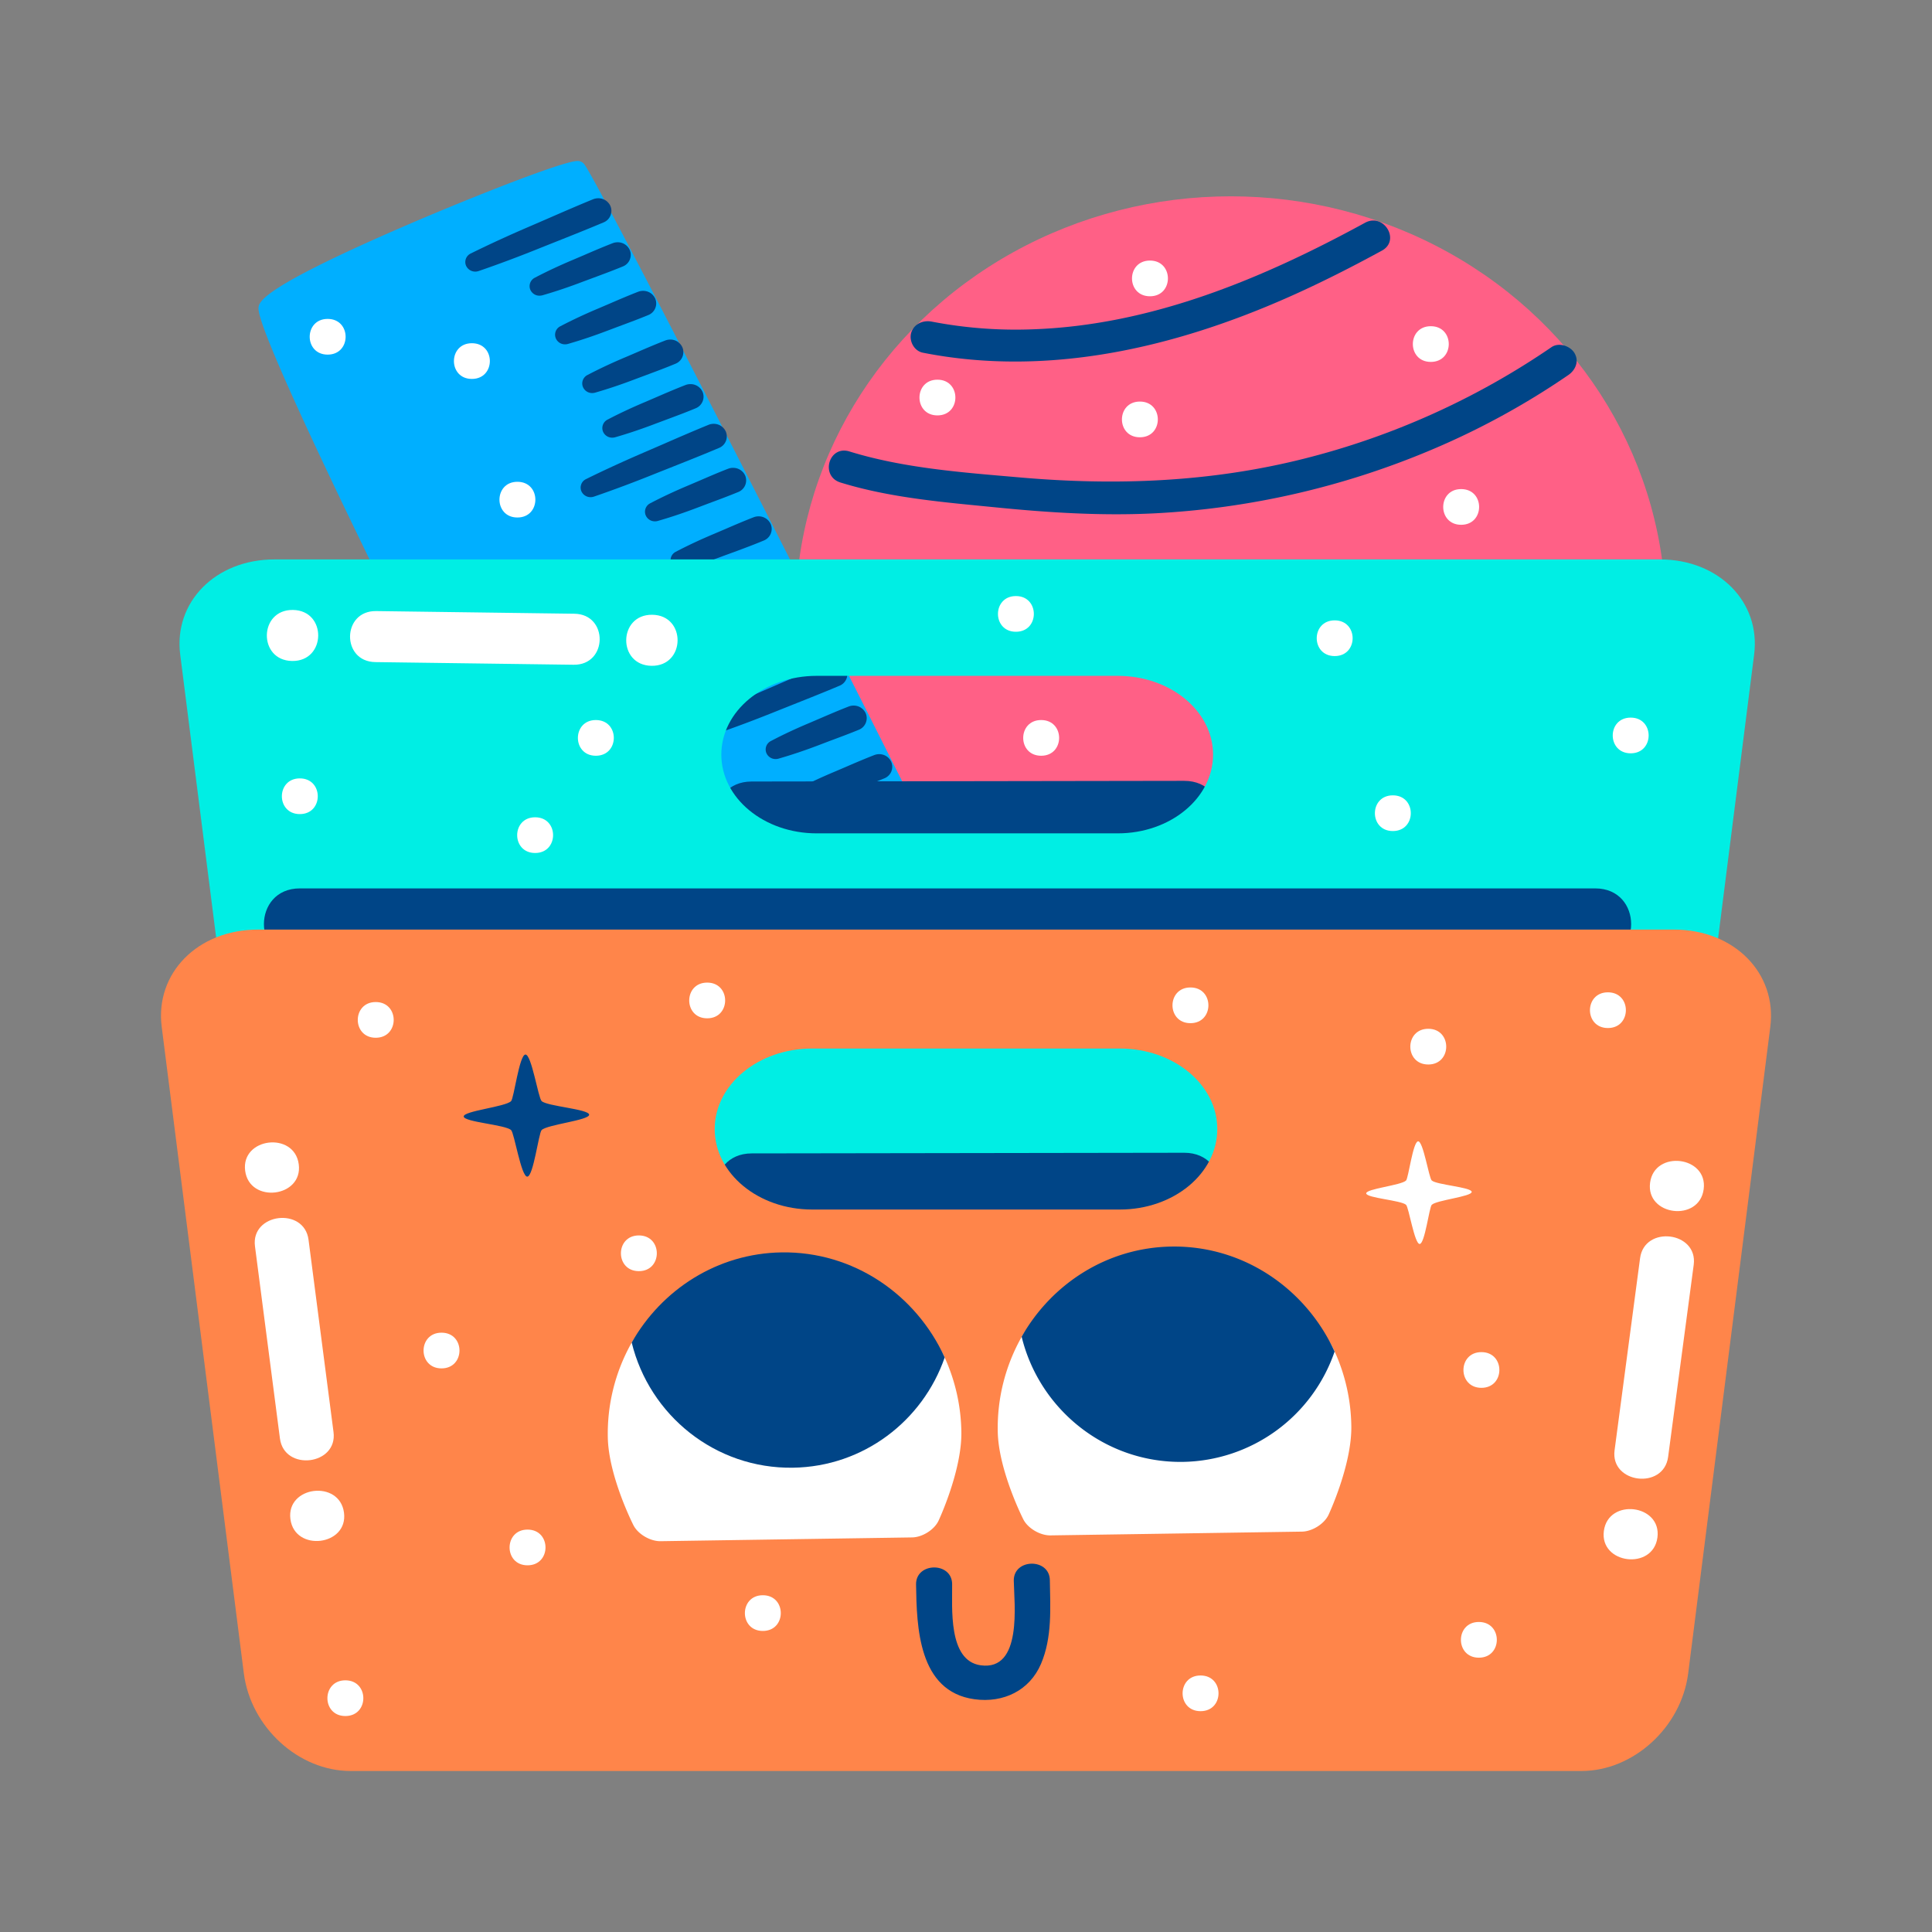 <svg id="Layer_1" data-name="Layer 1" xmlns="http://www.w3.org/2000/svg" viewBox="0 0 1200 1200"><rect x="0" y="0" width="1200" height="1200" fill="#808080" stroke="none"/><defs><style>.cls-1{fill:#ff6086;}.cls-2{fill:#004587;}.cls-3{fill:#00afff;}.cls-4{fill:#00eee4;}.cls-5{fill:#ff854a;}.cls-6{fill:#fff;}</style></defs><ellipse class="cls-1" cx="764.38" cy="381.64" rx="270.28" ry="259.7"/><path class="cls-2" d="M847.84,138.37C784.49,172.93,715.33,202,641.46,204.54a275.2,275.2,0,0,1-62.71-4.77c-5.5-1.09-11.24,1.53-12.8,7-1.41,4.95,1.74,11.21,7.27,12.3,77.75,15.35,156.49-3.17,227.29-34.59,19.73-8.75,38.94-18.52,57.84-28.82C870,149.28,859.52,132,847.84,138.37Z"/><path class="cls-2" d="M977.89,219.21c-2.64-4.33-9.64-6.74-14.24-3.58A478.36,478.36,0,0,1,809.57,285c-57.83,14.51-116.62,16.73-176,11.55-35.34-3.08-72.05-5.66-106-16.15-12.78-3.94-18.26,15.36-5.54,19.29,31.27,9.66,64.7,12.29,97.22,15.52s65,5.25,97.6,3.65a508.3,508.3,0,0,0,171.73-39.26,479.81,479.81,0,0,0,85.54-46.66C978.73,229.76,980.91,224.18,977.89,219.21Z"/><path class="cls-3" d="M563.07,964.34c-4.1,0-7.29-.72-9.73-2.19-17.91-10.8-187.25-342.06-206.5-379.8S158.66,212.72,160.57,191.22c.33-3.69,1.1-12.33,95-52.65C291.82,123,349.64,100,358.66,100c.13,0,.49,0,.62,0a5.31,5.31,0,0,1,4,2.55c8.66,12.39,105.32,200.16,198.9,386.36C748.47,859.67,745.44,869,744.3,872.5c-6.25,19.2-142.31,91.84-181.23,91.84Z"/><path class="cls-2" d="M346.9,149.5c9.2-3.66,18.71-7.43,28-11.37a7.73,7.73,0,0,0,4.2-10.26,8.19,8.19,0,0,0-7.51-4.73,8.61,8.61,0,0,0-3.21.62c-9.26,3.78-18.55,7.83-27.54,11.74l-10.61,4.6c-13.54,5.79-25.93,11.47-37.86,17.36a5.86,5.86,0,0,0-3,7.32,6.22,6.22,0,0,0,5.83,3.92,6.5,6.5,0,0,0,2.09-.35c12.66-4.35,25.46-9.14,39.09-14.66Z"/><path class="cls-2" d="M369,172.37c5.86-2.17,11.93-4.43,17.86-6.87a7.76,7.76,0,0,0,4.33-10.16,8.18,8.18,0,0,0-7.57-4.86,8.54,8.54,0,0,0-3.08.57c-6,2.33-12,4.9-17.75,7.39l-6.51,2.78c-8.67,3.64-16.55,7.32-24.08,11.27a5.87,5.87,0,0,0-3,6.95,6.15,6.15,0,0,0,5.94,4.22,8.88,8.88,0,0,0,1.78-.25c8.22-2.37,16.49-5.15,25.27-8.51Z"/><path class="cls-2" d="M384.81,202.56c5.88-2.19,12-4.44,17.9-6.89A7.76,7.76,0,0,0,407,185.51a8.18,8.18,0,0,0-7.57-4.86,8.54,8.54,0,0,0-3.08.57c-6,2.33-12,4.9-17.75,7.39l-6.5,2.78c-8.64,3.62-16.52,7.31-24.06,11.25a5.86,5.86,0,0,0-3,7,6.13,6.13,0,0,0,5.93,4.23,6.34,6.34,0,0,0,1.79-.25c8.21-2.36,16.48-5.15,25.27-8.51Z"/><path class="cls-2" d="M389,221.64c-8.68,3.64-16.55,7.33-24.09,11.27a5.88,5.88,0,0,0-3,7,6.15,6.15,0,0,0,5.94,4.22,6.73,6.73,0,0,0,1.79-.25c8.27-2.38,16.54-5.17,25.27-8.51l6.53-2.44c5.95-2.21,12.1-4.49,18.09-7a7.75,7.75,0,0,0,4.33-10.16,8.15,8.15,0,0,0-7.56-4.86,8.54,8.54,0,0,0-3.08.57c-6,2.33-12,4.9-17.74,7.38Z"/><path class="cls-2" d="M401.46,249.37c-8.69,3.64-16.57,7.32-24.08,11.25a5.89,5.89,0,0,0-3,7,6.13,6.13,0,0,0,5.93,4.22,6.34,6.34,0,0,0,1.79-.25c8.21-2.36,16.48-5.15,25.27-8.51L414,260.6c5.94-2.21,12.08-4.49,18.07-7a7.76,7.76,0,0,0,4.33-10.16,8.17,8.17,0,0,0-7.57-4.86,8.44,8.44,0,0,0-3.07.57c-6,2.33-12,4.9-17.75,7.39Z"/><path class="cls-2" d="M418.53,289.62c9.22-3.66,18.75-7.45,28.05-11.39a7.73,7.73,0,0,0,4.2-10.26,8.19,8.19,0,0,0-7.51-4.73,8.42,8.42,0,0,0-3.21.63c-9.34,3.81-18.72,7.89-27.79,11.84l-10.36,4.49C388.4,286,376,291.66,364,297.57a5.86,5.86,0,0,0-3,7.29,6.22,6.22,0,0,0,5.84,3.94,6.46,6.46,0,0,0,2.09-.35c12.67-4.35,25.46-9.14,39.09-14.66Z"/><path class="cls-2" d="M440.48,312.55c5.94-2.2,12.07-4.48,18.06-6.95a7.76,7.76,0,0,0,4.33-10.16,8.18,8.18,0,0,0-7.58-4.86,8.43,8.43,0,0,0-3.06.57c-6,2.31-11.85,4.85-17.56,7.31l-6.7,2.86c-8.67,3.64-16.55,7.32-24.09,11.27a5.87,5.87,0,0,0-3,7,6.14,6.14,0,0,0,5.94,4.22,6.33,6.33,0,0,0,1.78-.25c8.27-2.38,16.55-5.17,25.27-8.51Z"/><path class="cls-2" d="M456.33,342.73c5.94-2.21,12.08-4.49,18.07-7a7.76,7.76,0,0,0,4.33-10.16,8.17,8.17,0,0,0-7.57-4.86,8.44,8.44,0,0,0-3.07.57c-6,2.33-12,4.9-17.75,7.39l-6.51,2.78c-8.68,3.64-16.55,7.32-24.09,11.27a5.86,5.86,0,0,0-3,6.94,6.13,6.13,0,0,0,5.94,4.23,6.33,6.33,0,0,0,1.78-.25c8.28-2.39,16.55-5.17,25.27-8.51Z"/><path class="cls-2" d="M439.55,384.18a6.73,6.73,0,0,0,1.79-.25c8.27-2.38,16.54-5.17,25.27-8.51l6.56-2.45c5.94-2.2,12.08-4.48,18.07-7a7.76,7.76,0,0,0,4.33-10.16A8.18,8.18,0,0,0,488,351a8.52,8.52,0,0,0-3.07.57c-6,2.32-11.92,4.88-17.67,7.36l-6.58,2.82c-8.67,3.63-16.55,7.31-24.08,11.25a5.87,5.87,0,0,0-3,6.95A6.15,6.15,0,0,0,439.55,384.18Z"/><path class="cls-2" d="M473.15,389.47c-8.67,3.63-16.55,7.31-24.09,11.26a5.88,5.88,0,0,0-3,6.95A6.14,6.14,0,0,0,452,411.9a6.39,6.39,0,0,0,1.79-.25c8.27-2.38,16.55-5.17,25.26-8.51l6.58-2.45c5.93-2.2,12.07-4.48,18.05-6.94a7.75,7.75,0,0,0,4.33-10.16,8.15,8.15,0,0,0-7.57-4.87,8.44,8.44,0,0,0-3.07.57c-6,2.34-12,4.9-17.74,7.38Z"/><path class="cls-2" d="M493.37,437.31c9.23-3.67,18.77-7.46,28.09-11.4a7.74,7.74,0,0,0,4.2-10.26,8.19,8.19,0,0,0-7.51-4.74,8.39,8.39,0,0,0-3.21.63c-9.36,3.82-18.75,7.91-27.84,11.86l-10.31,4.47c-13.54,5.8-25.93,11.47-37.86,17.36a5.86,5.86,0,0,0-3,7.33,6.32,6.32,0,0,0,7.92,3.56c12.67-4.34,25.46-9.14,39.09-14.65Z"/><path class="cls-2" d="M515.55,460.15c5.87-2.18,11.94-4.43,17.87-6.87a7.77,7.77,0,0,0,4.33-10.16,8.17,8.17,0,0,0-7.58-4.87,8.32,8.32,0,0,0-3.07.58c-6,2.33-12,4.9-17.75,7.38L502.84,449c-8.68,3.64-16.56,7.33-24,11.25a5.87,5.87,0,0,0-3,7,6.16,6.16,0,0,0,5.94,4.21,6.34,6.34,0,0,0,1.79-.25c8.2-2.36,16.47-5.14,25.27-8.5Z"/><path class="cls-2" d="M531.38,490.33c5.88-2.18,12-4.44,17.9-6.88a7.76,7.76,0,0,0,4.33-10.17,8.18,8.18,0,0,0-7.57-4.86A8.51,8.51,0,0,0,543,469c-6,2.33-12,4.9-17.75,7.39l-6.5,2.78c-8.67,3.63-16.55,7.31-24.09,11.26a5.88,5.88,0,0,0-3,6.95,6.14,6.14,0,0,0,5.94,4.22,6.34,6.34,0,0,0,1.79-.25c8.25-2.37,16.52-5.16,25.27-8.5Z"/><path class="cls-2" d="M514.43,531.85a6.34,6.34,0,0,0,1.79-.25c8.2-2.36,16.48-5.14,25.27-8.51l6.73-2.51c5.88-2.18,12-4.44,17.9-6.89a7.76,7.76,0,0,0,4.32-10.16,8.16,8.16,0,0,0-7.57-4.86,8.29,8.29,0,0,0-3.07.58c-6,2.33-12,4.91-17.78,7.39l-6.48,2.78c-8.67,3.63-16.55,7.32-24.06,11.25a5.86,5.86,0,0,0-3,7A6.15,6.15,0,0,0,514.43,531.85Z"/><path class="cls-2" d="M548,537.14c-8.68,3.64-16.56,7.33-24,11.25a5.86,5.86,0,0,0-3,7,6.13,6.13,0,0,0,5.93,4.23,6.35,6.35,0,0,0,1.79-.26c8.21-2.36,16.48-5.14,25.27-8.5l6.76-2.52c5.87-2.18,11.95-4.44,17.87-6.88a7.76,7.76,0,0,0,4.33-10.16,8.16,8.16,0,0,0-7.57-4.87,8.45,8.45,0,0,0-3.07.58c-6,2.33-12,4.9-17.76,7.39Z"/><path class="cls-2" d="M568.38,587.1c9.12-3.62,18.55-7.36,27.75-11.26a7.74,7.74,0,0,0,4.21-10.26,8.2,8.2,0,0,0-7.52-4.74,8.42,8.42,0,0,0-3.21.63c-9.35,3.82-18.75,7.91-27.83,11.86l-10.31,4.47c-13.55,5.79-25.93,11.47-37.87,17.36a5.87,5.87,0,0,0-3,7.33,6.23,6.23,0,0,0,5.83,3.91,6.46,6.46,0,0,0,2.09-.35c12.59-4.32,25.39-9.11,39.1-14.65Z"/><path class="cls-2" d="M590.2,610.09c5.88-2.18,12-4.44,17.89-6.89a7.74,7.74,0,0,0,4.33-10.15,8.15,8.15,0,0,0-7.57-4.87,8.45,8.45,0,0,0-3.07.58c-6,2.33-12,4.9-17.75,7.38l-6.51,2.79c-8.66,3.62-16.53,7.31-24.08,11.25a5.89,5.89,0,0,0-3,7,6.14,6.14,0,0,0,5.94,4.22,6.33,6.33,0,0,0,1.78-.25c8.26-2.38,16.53-5.16,25.27-8.51Z"/><path class="cls-2" d="M606,640.27c5.89-2.19,12-4.45,17.92-6.9a7.74,7.74,0,0,0,4.33-10.15,8.15,8.15,0,0,0-7.57-4.87,8.45,8.45,0,0,0-3.07.58c-6,2.33-12,4.9-17.74,7.38l-6.52,2.79c-8.65,3.62-16.53,7.3-24.09,11.26a5.88,5.88,0,0,0-3,6.95,6.14,6.14,0,0,0,5.94,4.22,6.27,6.27,0,0,0,1.78-.25c8.26-2.38,16.53-5.16,25.28-8.51Z"/><path class="cls-2" d="M610.22,659.35c-8.62,3.61-16.5,7.29-24.09,11.26a5.89,5.89,0,0,0-3,7,6.15,6.15,0,0,0,5.94,4.2,6.71,6.71,0,0,0,1.78-.25c8.21-2.36,16.48-5.15,25.27-8.51l6.73-2.51c5.88-2.18,12-4.44,17.9-6.89a7.74,7.74,0,0,0,4.33-10.15,8.34,8.34,0,0,0-10.64-4.29c-6,2.33-12,4.9-17.76,7.38Z"/><path class="cls-2" d="M622.7,687.07c-8.62,3.61-16.5,7.3-24.08,11.25a5.9,5.9,0,0,0-3,7,6.15,6.15,0,0,0,5.94,4.21,6.34,6.34,0,0,0,1.79-.25c8.25-2.38,16.52-5.16,25.27-8.5l6.75-2.53c5.88-2.17,12-4.43,17.87-6.87a7.75,7.75,0,0,0,4.33-10.16,8.14,8.14,0,0,0-7.56-4.87,8.47,8.47,0,0,0-3.08.58c-6,2.33-12,4.9-17.75,7.39Z"/><path class="cls-2" d="M638.56,732.88c9.12-3.62,18.55-7.37,27.75-11.27a7.74,7.74,0,0,0,4.21-10.26,8.21,8.21,0,0,0-7.52-4.74,8.49,8.49,0,0,0-3.2.63c-9.37,3.83-18.77,7.92-27.86,11.87l-10.29,4.47c-13.55,5.79-25.94,11.47-37.87,17.35a5.86,5.86,0,0,0-3,7.32,6.28,6.28,0,0,0,7.92,3.57c12.67-4.34,25.46-9.14,39.1-14.65Z"/><path class="cls-2" d="M660.38,755.87c5.88-2.19,12-4.44,17.89-6.89a7.76,7.76,0,0,0,4.33-10.16A8.15,8.15,0,0,0,675,734a8.44,8.44,0,0,0-3.07.57c-6,2.33-12,4.91-17.76,7.39l-6.5,2.78C639,748.33,631.15,752,623.63,756a5.88,5.88,0,0,0-3,7,6.15,6.15,0,0,0,5.94,4.22,6.45,6.45,0,0,0,1.79-.25c8.25-2.39,16.52-5.17,25.26-8.51Z"/><path class="cls-2" d="M676.23,786c5.89-2.19,12-4.44,17.9-6.89A7.75,7.75,0,0,0,698.46,769a8.16,8.16,0,0,0-7.57-4.86,8.44,8.44,0,0,0-3.07.57c-6,2.33-12,4.9-17.75,7.39l-6.51,2.78c-8.67,3.63-16.54,7.32-24.08,11.26a5.86,5.86,0,0,0-3,7,6.15,6.15,0,0,0,5.94,4.22,6.71,6.71,0,0,0,1.78-.25c8.25-2.38,16.53-5.17,25.28-8.51Z"/><path class="cls-2" d="M693.1,816.28c5.87-2.18,11.95-4.44,17.87-6.88a7.76,7.76,0,0,0,4.33-10.16,8.17,8.17,0,0,0-7.57-4.87,8.41,8.41,0,0,0-3.07.58c-6,2.33-12,4.9-17.75,7.39l-6.51,2.78c-8.64,3.62-16.52,7.31-24.06,11.25a5.86,5.86,0,0,0-3,7,6.14,6.14,0,0,0,5.93,4.22,6.35,6.35,0,0,0,1.79-.26c8.21-2.36,16.48-5.14,25.27-8.5Z"/><path class="cls-2" d="M727.78,827a8.16,8.16,0,0,0-7.57-4.86,8.44,8.44,0,0,0-3.07.57c-6,2.33-12,4.9-17.75,7.39l-6.51,2.78c-8.63,3.62-16.51,7.3-24.06,11.25a5.89,5.89,0,0,0-3,7,6.14,6.14,0,0,0,5.94,4.22,6.45,6.45,0,0,0,1.79-.25c8.25-2.38,16.52-5.17,25.27-8.51l6.72-2.51c5.89-2.18,12-4.44,17.91-6.89A7.75,7.75,0,0,0,727.78,827Z"/><path class="cls-2" d="M735.6,485l-268.74.41c-29.7,0-29.75,44.4,0,44.35l268.74-.4C765.3,529.33,765.35,485,735.6,485Z"/><path class="cls-4" d="M1031.06,347.47H170.42c-36.55,0-62.73,26.53-58.47,59.27l49.89,392.85c4.26,32.73,33.31,59.27,64.89,59.26h748c31.57,0,60.62-26.53,64.88-59.26l49.89-392.85C1093.79,374,1067.61,347.47,1031.06,347.47ZM753.46,468.69c0,27-26.51,48.92-59.21,48.92h-187c-32.71,0-59.22-21.9-59.22-48.92h0c0-27,26.51-48.91,59.22-48.91h187c32.7,0,59.21,21.9,59.21,48.91Z"/><path class="cls-2" d="M990.84,551.8H186.22c-29.7,0-29.75,44.36,0,44.36H990.84C1020.55,596.16,1020.6,551.8,990.84,551.8Z"/><path class="cls-2" d="M735.6,716l-268.74.4c-29.7.05-29.75,44.4,0,44.36l268.74-.4C765.3,760.32,765.35,716,735.6,716Z"/><path class="cls-5" d="M1039.78,577.38H160.22c-37.36,0-64.11,27.11-59.76,60.56q25.5,200.74,51,401.49c4.35,33.45,34,60.57,66.31,60.57H982.24c32.27,0,62-27.12,66.31-60.57q25.5-200.75,51-401.49C1103.89,604.49,1077.13,577.38,1039.78,577.38ZM756.08,701.26c0,27.61-27.1,50-60.52,50H504.44c-33.42,0-60.52-22.38-60.52-50h0c0-27.61,27.1-50,60.52-50H695.56c33.42,0,60.52,22.38,60.52,50Z"/><path class="cls-6" d="M158.37,774.08l15.5,119.37c2.68,20.62,36,16.63,33.28-4L191.64,770.08C189,749.46,155.68,753.46,158.37,774.08Z"/><path class="cls-6" d="M152.27,727.17c2.68,20.62,36,16.63,33.29-4S149.59,706.56,152.27,727.17Z"/><path class="cls-6" d="M180.38,943.54c2.68,20.62,36,16.63,33.28-4S177.7,922.92,180.38,943.54Z"/><path class="cls-6" d="M1018.68,781.48l-15.84,119.33c-2.74,20.61,30.53,24.7,33.26,4.08L1052,785.55C1054.68,764.94,1021.41,760.87,1018.68,781.48Z"/><path class="cls-6" d="M1024.9,734.59c-2.73,20.61,30.54,24.69,33.28,4.08S1027.64,714,1024.9,734.59Z"/><path class="cls-6" d="M996.19,950.89c-2.73,20.61,30.53,24.68,33.27,4.08S998.93,930.27,996.19,950.89Z"/><path class="cls-6" d="M356.75,381.2,233.6,379.55c-21.26-.29-21.73,31.41-.46,31.69l123.16,1.65C377.57,413.18,378,381.48,356.75,381.2Z"/><path class="cls-6" d="M405.14,381.84c-21.27-.28-21.73,31.42-.46,31.71S426.41,382.13,405.14,381.84Z"/><path class="cls-6" d="M181.93,378.85c-21.27-.28-21.73,31.41-.47,31.7S203.2,379.14,181.93,378.85Z"/><path class="cls-6" d="M566.45,954.92c6.44-.08,13.89-4.78,16.51-10.4,0,0,14.54-30.94,14.16-55.18a115.65,115.65,0,0,0-10.37-46.21c-17.82-39.1-61-5.8-105.63-5.13-40.48.61-71.1-36.43-89.6-2.58a114.93,114.93,0,0,0-14,57.2c.38,24.25,15.93,54.74,15.93,54.74,2.82,5.53,10.42,10,16.84,9.9Z"/><path class="cls-2" d="M485.48,777.88c-39.85.61-74.4,23-93.12,56,11.05,45.23,51.94,78.48,100.17,77.74,43.8-.64,80.65-29.16,94.24-68.49C568.92,804,530.09,777.22,485.48,777.88Z"/><path class="cls-6" d="M808.65,951.32c6.43-.11,13.88-4.81,16.53-10.43,0,0,14.54-30.94,14.15-55.18A115.76,115.76,0,0,0,829,839.48c-17.83-39.09-46.64-3.23-91.24-2.55-39.86.59-84.42-39.68-103.13-6.68A115,115,0,0,0,619.72,889c.38,24.26,15.91,54.75,15.91,54.75,2.84,5.54,10.43,10,16.87,9.91Z"/><path class="cls-2" d="M727.69,774.26c-39.87.59-74.4,23-93.12,56,11,45.22,52,78.46,100.16,77.74a101.35,101.35,0,0,0,94.21-68.51C811.13,800.4,772.28,773.59,727.69,774.26Z"/><path class="cls-2" d="M652.08,981.46c-.21-13.86-22.62-13.54-22.4.35.23,14.19,5.51,56.14-20.54,52.54-20.49-2.83-17.55-36.19-17.75-50.53-.2-13.87-22.6-13.55-22.41.32.41,26.18,1.31,66.44,36.21,71.28,18.14,2.52,34.41-5.53,41.41-22S652.36,998.89,652.08,981.46Z"/><path class="cls-6" d="M889.27,733.2c-1.75-1.63-5.27-24.49-8.46-24.3s-6,22.85-7.48,24.34c-3,3-24.92,5.12-24.75,8s21.72,4.27,24.76,7.1c1.69,1.58,5.26,24.49,8.47,24.31s5.92-22.78,7.48-24.32c2.88-2.9,25-5.13,24.81-8.05S892.2,735.93,889.27,733.2Z"/><path class="cls-2" d="M336.41,683.9c-2.09-1.94-6.27-29.13-10.07-28.9s-7.12,27.17-8.9,28.94c-3.56,3.56-29.63,6.09-29.42,9.54s25.82,5.07,29.44,8.44c2,1.88,6.26,29.13,10.07,28.91s7.05-27.09,8.89-28.93c3.44-3.43,29.72-6.09,29.51-9.56S339.88,687.15,336.41,683.9Z"/><path class="cls-6" d="M439.24,610.31c-14.85,0-14.88,22.18,0,22.18S454.12,610.31,439.24,610.31Z"/><path class="cls-6" d="M646.68,447.23c-14.85,0-14.88,22.18,0,22.18S661.56,447.23,646.68,447.23Z"/><path class="cls-6" d="M907.55,303.78c-14.85,0-14.87,22.18,0,22.18S922.43,303.78,907.55,303.78Z"/><path class="cls-6" d="M888.7,202.61c-14.86,0-14.88,22.18,0,22.18S903.57,202.61,888.7,202.61Z"/><path class="cls-6" d="M708,249.42c-14.85,0-14.88,22.18,0,22.18S722.85,249.42,708,249.42Z"/><path class="cls-6" d="M714.26,161.84c-14.86,0-14.88,22.18,0,22.18S729.13,161.84,714.26,161.84Z"/><path class="cls-6" d="M582.25,235.83c-14.85,0-14.88,22.18,0,22.18S597.12,235.83,582.25,235.83Z"/><path class="cls-6" d="M321.37,299.25c-14.85,0-14.87,22.18,0,22.18S336.25,299.25,321.37,299.25Z"/><path class="cls-6" d="M293.09,213.18c-14.85,0-14.88,22.18,0,22.18S308,213.18,293.09,213.18Z"/><path class="cls-6" d="M203.51,198.08c-14.85,0-14.88,22.18,0,22.18S218.39,198.08,203.51,198.08Z"/><path class="cls-6" d="M186.22,483.47c-14.85,0-14.87,22.18,0,22.18S201.1,483.47,186.22,483.47Z"/><path class="cls-6" d="M370.09,447.23c-14.85,0-14.87,22.18,0,22.18S385,447.23,370.09,447.23Z"/><path class="cls-6" d="M233.37,622.39c-14.85,0-14.88,22.18,0,22.18S248.25,622.39,233.37,622.39Z"/><path class="cls-6" d="M274.23,827.75c-14.85,0-14.88,22.18,0,22.18S289.11,827.75,274.23,827.75Z"/><path class="cls-6" d="M396.81,767.35c-14.85,0-14.88,22.18,0,22.18S411.68,767.35,396.81,767.35Z"/><path class="cls-6" d="M739.4,613.33c-14.85,0-14.88,22.18,0,22.18S754.28,613.33,739.4,613.33Z"/><path class="cls-6" d="M998.7,616.35c-14.85,0-14.88,22.18,0,22.18S1013.58,616.35,998.7,616.35Z"/><path class="cls-6" d="M887.12,639c-14.85,0-14.87,22.18,0,22.18S902,639,887.12,639Z"/><path class="cls-6" d="M865.12,494c-14.85,0-14.87,22.18,0,22.18S880,494,865.12,494Z"/><path class="cls-6" d="M1012.85,445.72c-14.86,0-14.88,22.18,0,22.18S1027.72,445.72,1012.85,445.72Z"/><path class="cls-6" d="M829,385.32c-14.86,0-14.88,22.18,0,22.18S843.85,385.32,829,385.32Z"/><path class="cls-6" d="M631,370.22c-14.85,0-14.87,22.18,0,22.18S645.84,370.22,631,370.22Z"/><path class="cls-6" d="M332.38,507.63c-14.86,0-14.88,22.18,0,22.18S347.25,507.63,332.38,507.63Z"/><path class="cls-6" d="M920.13,839.83c-14.86,0-14.88,22.18,0,22.18S935,839.83,920.13,839.83Z"/><path class="cls-6" d="M918.55,1007.44c-14.85,0-14.87,22.18,0,22.18S933.43,1007.44,918.55,1007.44Z"/><path class="cls-6" d="M745.69,1040.67c-14.86,0-14.88,22.17,0,22.17S760.56,1040.67,745.69,1040.67Z"/><path class="cls-6" d="M473.81,990.83c-14.85,0-14.87,22.18,0,22.18S488.69,990.83,473.81,990.83Z"/><path class="cls-6" d="M214.51,1043.68c-14.85,0-14.88,22.18,0,22.18S229.39,1043.68,214.51,1043.68Z"/><path class="cls-6" d="M327.66,950.06c-14.85,0-14.88,22.18,0,22.18S342.54,950.06,327.66,950.06Z"/></svg>